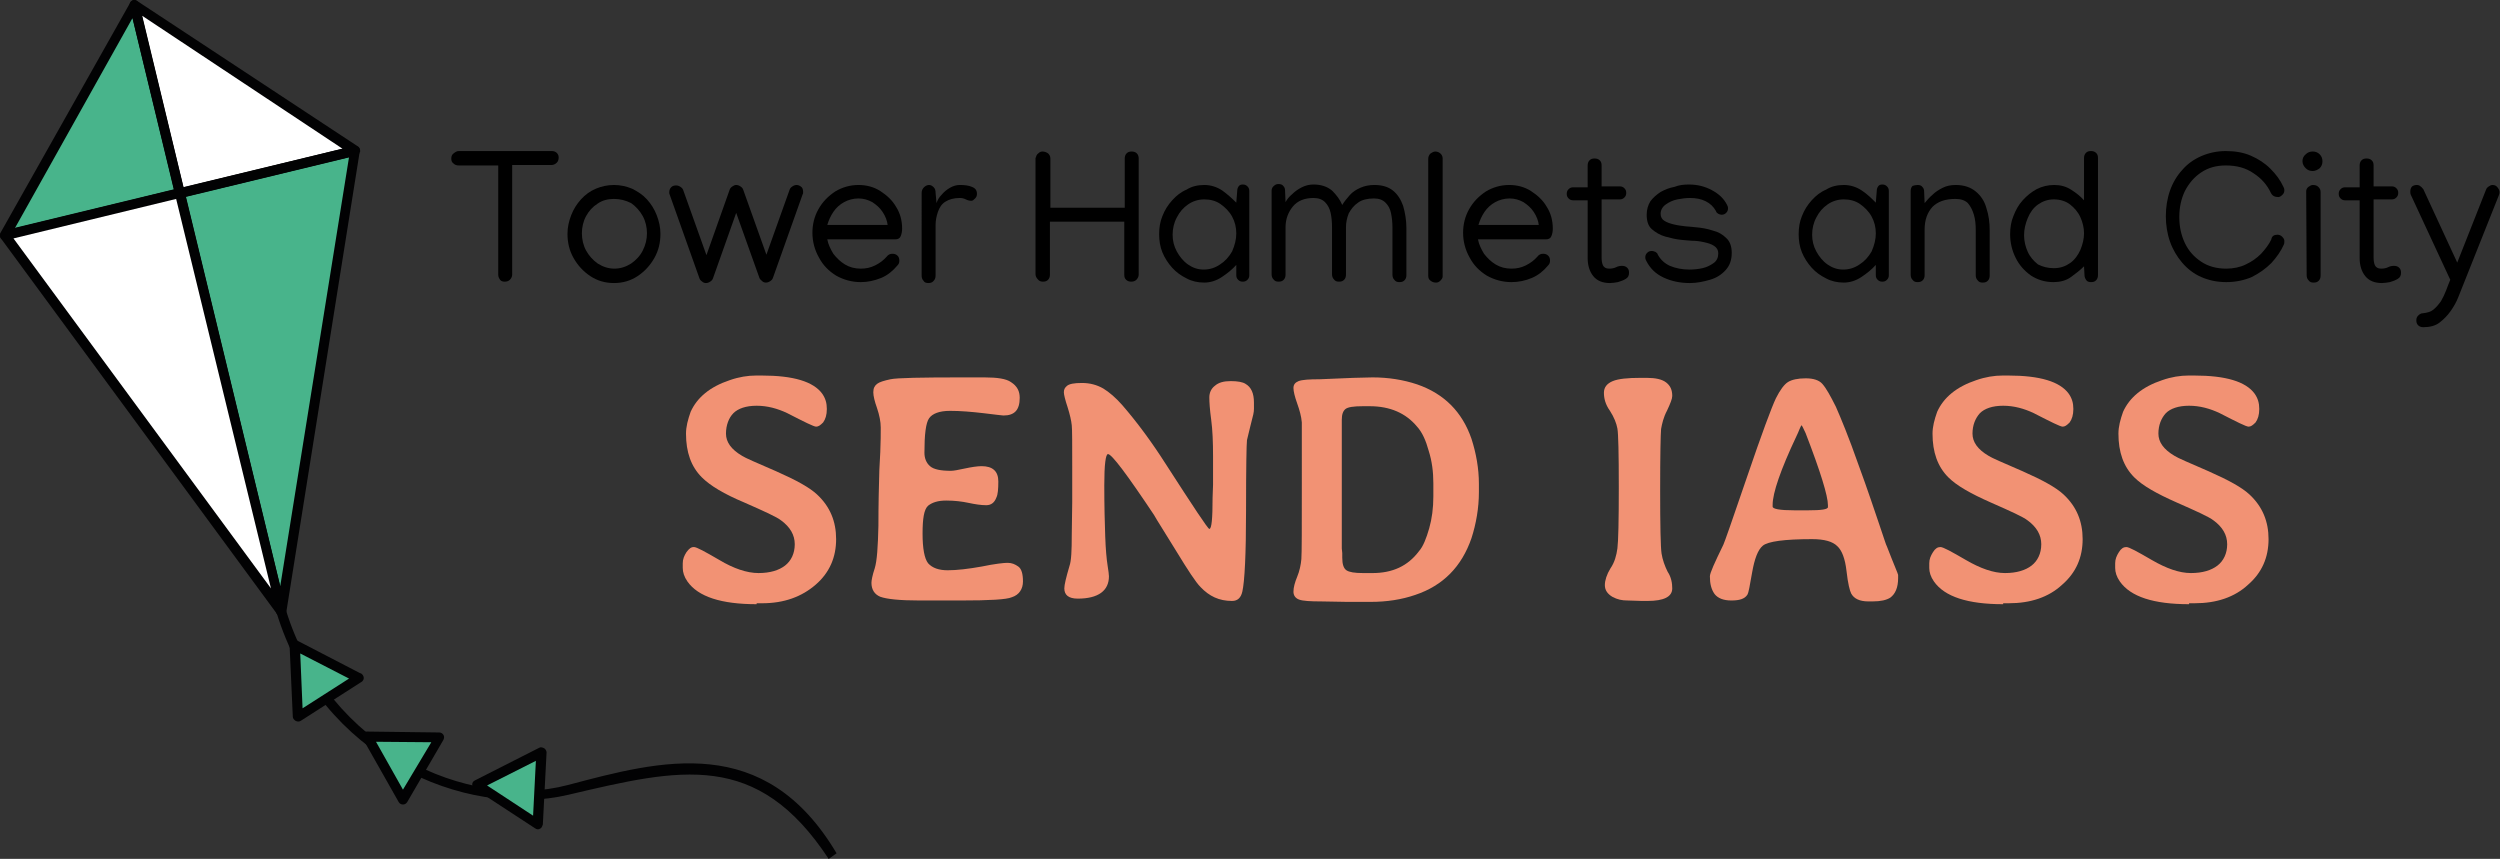 <?xml version="1.0" encoding="utf-8"?>
<!-- Generator: Adobe Illustrator 24.2.1, SVG Export Plug-In . SVG Version: 6.00 Build 0)  -->
<svg version="1.1" id="Layer_1" xmlns="http://www.w3.org/2000/svg" xmlns:xlink="http://www.w3.org/1999/xlink" x="0px" y="0px"
	 viewBox="0 0 537.9 184.8" style="enable-background:new 0 0 537.9 184.8;" xml:space="preserve">
<rect x="0" y="0" width="537.9" height="184.8" fill="#333333" stroke="none"/>
<style type="text/css">
	.st0{fill:#48B48B;}
	.st1{fill:#FFFFFF;}
	.st2{fill:#020203;}
	.st3{enable-background:new    ;}
	.st4{fill:#F29274;}
</style>
<g>
	<g>
		<g>
			<polygon class="st0" points="28.9,1.1 1.1,50.7 38.7,41.5 			"/>
			<polygon class="st1" points="29.1,1 76.2,32.8 38.5,41.6 			"/>
			<path class="st2" d="M39.6,42.1c-0.1,0.2-0.4,0.4-0.7,0.5L1.3,51.7c-0.4,0.1-0.8-0.1-1.1-0.4C0,51-0.1,50.5,0.1,50.1L28,0.6
				C28.2,0.2,28.6,0,29,0c0.4,0.1,0.8,0.4,0.9,0.8l9.8,40.5C39.8,41.6,39.8,41.8,39.6,42.1z M3.2,49.1l34.2-8.3L28.5,3.9L3.2,49.1z"
				/>
		</g>
		<g>
			<polygon class="st0" points="60.5,131.5 76.4,32.4 38.7,41.5 			"/>
			<path class="st2" d="M61.4,132c-0.2,0.3-0.5,0.5-0.9,0.5c-0.5,0-1-0.3-1.1-0.8L37.7,41.8c-0.1-0.5,0.2-1.1,0.8-1.3l37.6-9.1
				c0.3-0.1,0.7,0,1,0.3c0.3,0.2,0.4,0.6,0.3,0.9l-15.8,99.1C61.6,131.8,61.5,131.9,61.4,132z M40,42.3l20.3,83.8l14.8-92.3L40,42.3
				z"/>
		</g>
		<g>
			<path class="st2" d="M77.3,33c-0.1,0.2-0.4,0.4-0.7,0.5L39,42.6c-0.6,0.1-1.1-0.2-1.3-0.8L27.9,1.3c-0.1-0.4,0.1-0.9,0.4-1.1
				c0.4-0.3,0.8-0.3,1.2,0L77,31.5c0.4,0.2,0.5,0.7,0.5,1.1C77.4,32.7,77.3,32.8,77.3,33z M39.5,40.3L73.7,32L30.6,3.4L39.5,40.3z"
				/>
		</g>
		<g>
			<path class="st2" d="M0.2,51.3c-0.2-0.3-0.3-0.7-0.1-1c0.1-0.3,0.4-0.6,0.7-0.7l37.6-9.1c0.6-0.1,1.1,0.2,1.3,0.8l21.8,89.9
				c0.1,0.3,0,0.6-0.1,0.8s-0.3,0.3-0.5,0.4c-0.5,0.2-1,0.1-1.3-0.3"/>
		</g>
	</g>
	<g>
		<path class="st2" d="M178.3,184.8c-15.4-23.4-31.8-19.5-56-13.8c-22.5,5.3-53.4-8.2-62.8-39.2c-0.2-0.6,0.1-1.2,0.7-1.3
			c0.6-0.2,1.2,0.1,1.3,0.7c9.1,29.8,39.1,43.4,60.7,37.7c20-5.3,42.3-11.4,57.8,14.7"/>
	</g>
	<g>
		<polygon class="st0" points="64.2,154.3 63.4,138.8 77.2,145.9 		"/>
		<path class="st2" d="M78.1,146.4c-0.1,0.1-0.2,0.3-0.3,0.3l-13.1,8.4c-0.3,0.2-0.7,0.2-1.1,0c-0.3-0.2-0.6-0.5-0.6-0.9l-0.7-15.5
			c0-0.4,0.2-0.7,0.5-0.9s0.7-0.2,1.1,0l13.5,7c0.1,0,0.2,0.1,0.3,0.1C78.3,145.3,78.4,146,78.1,146.4
			C78.2,146.4,78.1,146.4,78.1,146.4z M65.1,152.4l10-6.4l-10.5-5.4L65.1,152.4z"/>
	</g>
	<g>
		<polygon class="st0" points="86.7,172 79.1,158.5 94.6,158.7 		"/>
		<path class="st2" d="M87.6,172.6c-0.2,0.3-0.5,0.5-0.9,0.5s-0.7-0.2-0.9-0.5L78.1,159c-0.2-0.3-0.2-0.7,0-1.1
			c0.2-0.4,0.5-0.5,0.9-0.5l15.5,0.2c0.4,0,0.7,0.2,0.9,0.5c0.2,0.3,0.2,0.7,0,1.1L87.6,172.6L87.6,172.6z M80.9,159.6l5.8,10.3
			l6.1-10.2L80.9,159.6z"/>
	</g>
	<g>
		<polygon class="st0" points="115.7,177.3 102.7,168.9 116.5,161.8 		"/>
		<path class="st2" d="M116.6,177.9c-0.1,0.2-0.2,0.3-0.4,0.4c-0.3,0.2-0.7,0.2-1.1-0.1l-13-8.5c-0.3-0.2-0.5-0.6-0.5-0.9
			c0-0.4,0.2-0.7,0.6-0.9l13.8-7c0.3-0.2,0.7-0.1,1.1,0.1c0.3,0.2,0.5,0.6,0.5,0.9l-0.8,15.5C116.7,177.6,116.7,177.7,116.6,177.9z
			 M104.8,169l9.9,6.5l0.6-11.8L104.8,169z"/>
	</g>
</g>
<g class="st3">
	<path class="st4" d="M162.8,130c-7.6,0-12.6-1.6-14.9-4.9c-0.7-1-1-2-1-2.9v-1c0-0.9,0.3-1.6,0.8-2.4c0.6-0.8,1-1.1,1.6-1.1
		s2.4,1,5.5,2.8c3,1.8,5.9,2.8,8.4,2.8s4.4-0.6,5.7-1.6c1.3-1,2.1-2.6,2.1-4.6c0-2-1-3.7-2.9-5.1c-1-0.8-3.7-2-8-3.9
		c-4.3-1.8-7.3-3.6-9.1-5.4c-2.3-2.3-3.4-5.4-3.4-9.4c0-1.5,0.4-3,1-4.7c1.4-3.1,4.2-5.4,8.4-6.8c2-0.7,3.9-1,5.7-1h1.2
		c6.8,0,11.1,1.3,13,3.9c0.7,1,1,2,1,3.3c0,1.3-0.3,2.2-0.8,2.9c-0.6,0.6-1,0.9-1.5,0.9c-0.5,0-2.5-1-6.2-2.9
		c-2.1-1-4.3-1.6-6.6-1.6s-4,0.6-5,1.6c-1,1-1.6,2.6-1.6,4.4c0,1.8,1.1,3.4,3.5,4.8c0.6,0.4,2.9,1.4,7.3,3.3c4.3,1.9,7.2,3.5,8.8,5
		c2.8,2.6,4.1,5.8,4.1,9.6c0,3.9-1.4,7.2-4.4,9.8s-6.8,4-11.5,4h-1.2V130z"/>
	<path class="st4" d="M219.4,85.6c0,2.6-1.1,3.8-3.5,3.8c-0.3,0-1.7-0.2-4.3-0.5s-4.9-0.5-7.2-0.5s-3.8,0.6-4.5,1.6s-1,3.5-1,7.4
		c0,1.2,0.4,2.2,1.2,2.9c0.8,0.7,2.3,1,4.5,1c0.6,0,1.6-0.2,3-0.5c1.4-0.3,2.7-0.5,3.6-0.5c2.4,0,3.6,1.1,3.6,3.3
		c0,1.6-0.1,2.8-0.4,3.4c-0.4,1.1-1.1,1.7-2.2,1.7s-2.4-0.2-3.8-0.5c-1.4-0.3-3-0.5-4.8-0.5c-1.8,0-3,0.4-3.9,1.1
		c-0.9,0.8-1.2,2.8-1.2,6c0,3.2,0.4,5.4,1.2,6.4c0.9,1,2.3,1.5,4.2,1.5c2,0,4.5-0.3,7.3-0.8c2.9-0.6,4.8-0.8,5.6-0.8
		c0.9,0,1.6,0.3,2.3,0.8c0.7,0.5,1,1.6,1,3.2s-0.8,2.9-2.4,3.4c-1.1,0.5-4.8,0.7-10.9,0.7h-9c-4.3,0-7-0.3-8.4-0.8
		c-1.2-0.5-1.9-1.5-1.9-3c0-0.5,0.2-1.6,0.7-3.1c0.5-1.6,0.7-4.7,0.8-9.2c0-4.6,0.1-8.6,0.2-12l0.2-3.8c0.1-2.3,0.1-4,0.1-5.3
		c0-1.3-0.3-2.7-0.8-4.2c-0.5-1.4-0.8-2.6-0.8-3.4c0-0.9,0.3-1.4,0.8-1.8c0.5-0.4,1.5-0.7,2.9-1c1.4-0.3,6.7-0.4,15.3-0.4h3.7h1.2
		c2.8,0,4.7,0.3,5.7,1C218.9,83.1,219.4,84.2,219.4,85.6z"/>
	<path class="st4" d="M231.9,128.8L231.9,128.8c-2,0-2.9-0.8-2.9-2.2c0-0.8,0.4-2.4,1.1-4.8c0.4-1.1,0.5-3.3,0.5-6.7l0.1-7.1v-2.9
		v-4.4c0-5.1,0-8.3-0.1-9.2c-0.1-1-0.4-2.3-0.9-3.9c-0.5-1.5-0.8-2.7-0.8-3.2c0-0.6,0.2-1,0.7-1.4c0.5-0.4,1.5-0.6,3.2-0.6
		c1.7,0,3.2,0.4,4.6,1.2c1.3,0.8,2.7,2,4.1,3.6c3.2,3.7,6.3,7.9,9.3,12.6c6,9.3,9.1,14,9.4,14c0.5,0,0.7-2.2,0.7-6.7l0.1-2.8
		c0-1,0-2.9,0-6.1c0-3-0.1-5.7-0.4-7.9c-0.3-2.2-0.4-3.8-0.4-4.8c0-1,0.4-1.9,1.2-2.5c0.8-0.7,1.9-1,3.4-1c1.5,0,2.6,0.2,3.2,0.6
		c1.2,0.7,1.8,2,1.8,4V88c0,0.7-0.2,1.5-0.5,2.6l-0.3,1.2c-0.3,1.1-0.5,2.2-0.7,2.9c-0.1,0.8-0.2,5.8-0.2,15.2
		c0,9.4-0.3,15.2-0.8,17.4c-0.3,1.3-1,2-2.2,2c-2.8,0-4.9-1-6.8-3c-1-1-2.7-3.6-5.2-7.7s-4.2-6.7-4.8-7.8
		c-5.8-8.7-9.1-13.1-9.9-13.1c-0.5,0-0.8,2.2-0.8,6.7s0.1,8.1,0.2,11c0.1,2.9,0.3,4.9,0.5,6.2s0.3,2,0.3,2.4
		C238.6,127.1,236.3,128.8,231.9,128.8z"/>
	<path class="st4" d="M295.3,81.2c3.4,0,6.6,0.5,9.6,1.5c5.8,2,9.7,5.9,11.7,11.7c1,3.1,1.6,6.4,1.6,9.7v1.8c0,3.4-0.6,6.8-1.6,9.9
		c-2.1,6.1-6.1,10.2-12.1,12.2c-2.9,1-6.1,1.5-9.6,1.5h-5l-5.6-0.1c-2.4,0-4-0.1-4.8-0.4s-1.2-0.9-1.2-1.7c0-0.9,0.3-2,0.8-3.2
		c0.5-1.2,0.8-2.6,0.9-3.8s0.1-6.8,0.1-16.5V90.9c-0.1-1.3-0.5-2.7-1-4.1c-0.5-1.4-0.8-2.6-0.8-3.3c0-0.8,0.4-1.2,1.1-1.5
		c0.8-0.3,2.3-0.4,4.6-0.4l7.2-0.3L295.3,81.2L295.3,81.2z M308.4,106.8v-2.8c0-2.5-0.3-4.8-1-7c-0.6-2.2-1.4-4-2.5-5.2
		c-2.4-2.9-5.8-4.4-10.2-4.4h-1h-0.5c-2,0-3.2,0.2-3.7,0.6c-0.5,0.4-0.8,1.1-0.8,2.3c0,1.1,0,1.8,0,2.1v1v3.5v1v10.7v1.5v3v2v2.9
		l0.1,1c0,0.4,0,0.7,0,1c0,1.4,0.3,2.3,0.9,2.7c0.6,0.4,1.7,0.6,3.6,0.6h2c4.3,0,7.6-1.5,10-4.7c0.9-1,1.6-2.8,2.2-4.9
		C308.1,111.6,308.4,109.3,308.4,106.8z"/>
	<path class="st4" d="M346.9,128.4c-1-0.6-1.6-1.4-1.6-2.5c0-1,0.4-2.3,1.2-3.6c0.9-1.3,1.3-2.8,1.5-4.3c0.2-1.5,0.3-5.9,0.3-13.2
		c0-7.3-0.1-11.5-0.3-12.6c-0.2-1.1-0.7-2.4-1.6-3.8c-1-1.4-1.3-2.7-1.3-3.9c0-1.2,0.7-2,1.9-2.5c1.2-0.5,3.2-0.7,6-0.7h1.3
		c1.9,0,3.3,0.3,4.2,1c0.9,0.7,1.3,1.6,1.3,2.9c0,0.6-0.4,1.6-1.1,3.1c-0.8,1.5-1.1,2.9-1.3,4c-0.1,1.1-0.2,5.5-0.2,13.2
		s0.1,12.3,0.3,13.6c0.2,1.3,0.7,2.7,1.3,3.9c0.8,1.2,1,2.5,1,3.6c0,1.8-1.8,2.7-5.3,2.7h-1.3c-1,0-2-0.1-3.1-0.1
		S348,129,346.9,128.4z"/>
	<path class="st4" d="M408.4,123.7v0.7c0,2-0.6,3.4-1.7,4.2c-0.8,0.5-2,0.8-3.8,0.8H402c-1.9,0-3.1-0.6-3.7-1.7
		c-0.3-0.6-0.7-2.1-1-4.8s-1-4.5-2-5.4c-1-1-2.8-1.5-5.4-1.5c-6,0-9.5,0.5-10.6,1.4s-1.8,2.9-2.3,5.7c-0.5,2.9-0.8,4.5-1,4.8
		c-0.6,1-1.8,1.3-3.5,1.3s-2.9-0.5-3.6-1.4c-0.7-1-1-2.2-1-3.8c0-0.7,1-2.9,2.9-6.8c0.2-0.4,1.9-5.2,5.1-14.6s5.3-15,6.2-16.9
		c0.9-1.8,1.8-3,2.6-3.5s2.1-0.8,3.8-0.8s2.9,0.4,3.6,1.2c0.8,0.9,1.7,2.5,2.9,4.9c1.1,2.5,2.8,6.6,4.8,12.3
		c2.1,5.7,3.5,10,4.5,12.9c1,2.9,1.5,4.6,1.7,4.9C407.5,121.5,408.4,123.5,408.4,123.7z M381.4,108.6v0.4c0,0.5,1.5,0.8,4.7,0.8h2.9
		c2.9,0,4.3-0.2,4.3-0.7v-0.4c0-2-1.6-7.2-4.8-15.5c-0.5-1.1-0.8-1.7-0.9-1.7c0,0-0.2,0.3-0.4,0.8c-0.2,0.5-0.4,1-0.7,1.6
		C383.1,101.1,381.4,106.1,381.4,108.6z"/>
	<path class="st4" d="M431,130c-7.6,0-12.6-1.6-14.9-4.9c-0.7-1-1-2-1-2.9v-1c0-0.9,0.3-1.6,0.8-2.4s1-1.1,1.6-1.1s2.4,1,5.5,2.8
		c3.1,1.8,5.9,2.8,8.4,2.8c2.5,0,4.4-0.6,5.7-1.6c1.3-1,2.1-2.6,2.1-4.6c0-2-1-3.7-2.9-5.1c-1-0.8-3.7-2-8-3.9
		c-4.3-1.9-7.3-3.6-9.1-5.4c-2.3-2.3-3.4-5.4-3.4-9.4c0-1.5,0.4-3,1-4.7c1.4-3.1,4.2-5.4,8.4-6.8c2-0.7,3.9-1,5.7-1h1.2
		c6.8,0,11.1,1.3,13,3.9c0.7,1,1,2,1,3.3c0,1.3-0.3,2.2-0.8,2.9c-0.6,0.6-1,0.9-1.5,0.9s-2.5-1-6.2-2.9c-2.1-1-4.3-1.6-6.6-1.6
		s-4,0.6-5,1.6c-1,1.1-1.6,2.6-1.6,4.4c0,1.8,1.1,3.4,3.5,4.8c0.6,0.4,2.9,1.4,7.3,3.3c4.3,1.9,7.2,3.5,8.8,5
		c2.8,2.6,4.1,5.8,4.1,9.6c0,3.9-1.4,7.2-4.4,9.8c-2.9,2.7-6.8,4-11.5,4H431V130z"/>
	<path class="st4" d="M471,130c-7.6,0-12.6-1.6-14.9-4.9c-0.7-1-1-2-1-2.9v-1c0-0.9,0.3-1.6,0.8-2.4s1-1.1,1.6-1.1s2.4,1,5.5,2.8
		c3.1,1.8,5.9,2.8,8.4,2.8c2.5,0,4.4-0.6,5.7-1.6c1.3-1,2.1-2.6,2.1-4.6c0-2-1-3.7-2.9-5.1c-1-0.8-3.7-2-8-3.9s-7.3-3.6-9.1-5.4
		c-2.3-2.3-3.4-5.4-3.4-9.4c0-1.5,0.4-3,1-4.7c1.4-3.1,4.2-5.4,8.4-6.8c2-0.7,3.9-1,5.7-1h1.2c6.8,0,11.1,1.3,13,3.9
		c0.7,1,1,2,1,3.3c0,1.3-0.3,2.2-0.8,2.9c-0.6,0.6-1,0.9-1.5,0.9c-0.5,0-2.5-1-6.2-2.9c-2.1-1-4.3-1.6-6.6-1.6c-2.3,0-4,0.6-5,1.6
		c-1,1.1-1.6,2.6-1.6,4.4c0,1.8,1.1,3.4,3.5,4.8c0.6,0.4,2.9,1.4,7.3,3.3c4.3,1.9,7.2,3.5,8.8,5c2.8,2.6,4.1,5.8,4.1,9.6
		c0,3.9-1.4,7.2-4.4,9.8c-2.9,2.7-6.8,4-11.5,4H471V130z"/>
</g>
<polyline class="st1" points="58.3,126.6 37.9,42.8 2.9,51.3 "/>
<g>
	<path d="M97.1,34.1c0-0.4,0.1-0.8,0.5-1.1s0.7-0.5,1.1-0.5h20c0.4,0,0.8,0.1,1.1,0.4c0.3,0.3,0.4,0.6,0.4,1c0,0.4-0.1,0.8-0.4,1.1
		c-0.3,0.3-0.7,0.5-1.1,0.5h-8.5v23.6c0,0.4-0.2,0.8-0.5,1.1s-0.7,0.4-1.1,0.4c-0.4,0-0.8-0.1-1-0.4s-0.4-0.6-0.4-1.1V35.6h-8.5
		c-0.4,0-0.8-0.1-1.1-0.4C97.2,34.9,97.1,34.6,97.1,34.1z"/>
	<path d="M132.1,39.8c1.4,0,2.7,0.3,3.9,0.8c1.2,0.6,2.3,1.3,3.2,2.3c0.9,1,1.6,2.1,2.1,3.4c0.5,1.3,0.8,2.6,0.8,4
		c0,1.9-0.4,3.6-1.3,5.2c-0.9,1.6-2.1,2.9-3.6,3.9c-1.5,1-3.2,1.5-5.1,1.5c-1.9,0-3.6-0.5-5.1-1.5c-1.5-1-2.7-2.3-3.6-3.9
		s-1.3-3.3-1.3-5.2c0-1.4,0.3-2.7,0.8-4c0.5-1.3,1.2-2.4,2.1-3.4c0.9-1,2-1.8,3.2-2.3C129.4,40.1,130.7,39.8,132.1,39.8z
		 M132.1,42.8c-1.3,0-2.5,0.3-3.5,1c-1.1,0.7-1.9,1.6-2.5,2.7c-0.6,1.1-0.9,2.4-0.9,3.7c0,1.3,0.3,2.6,0.9,3.7
		c0.6,1.1,1.5,2.1,2.5,2.8c1.1,0.7,2.3,1.1,3.6,1.1c1.3,0,2.5-0.4,3.6-1.1c1-0.7,1.9-1.6,2.5-2.8s0.9-2.4,0.9-3.7
		c0-1.3-0.3-2.6-0.9-3.7c-0.6-1.1-1.5-2.1-2.5-2.8C134.6,43.1,133.4,42.8,132.1,42.8z"/>
	<path d="M172.8,41.3c0,0.2,0,0.4-0.1,0.5l-6.4,18c-0.1,0.3-0.3,0.5-0.6,0.7s-0.6,0.3-0.9,0.3c-0.3,0-0.6-0.1-0.8-0.3
		s-0.5-0.4-0.6-0.7l-5-14l-5,14.1c-0.1,0.3-0.3,0.5-0.6,0.7c-0.3,0.2-0.6,0.3-0.9,0.3s-0.6-0.1-0.8-0.3c-0.3-0.2-0.5-0.4-0.6-0.7
		l-6.4-18c-0.1-0.2-0.1-0.3-0.1-0.5c0-0.4,0.1-0.8,0.4-1.1c0.3-0.3,0.6-0.4,1.1-0.4c0.3,0,0.6,0.1,0.9,0.3c0.3,0.2,0.5,0.4,0.6,0.7
		l5,14l5-14.1c0.1-0.3,0.3-0.5,0.6-0.7c0.3-0.2,0.5-0.3,0.8-0.3c0.3,0,0.6,0.1,0.9,0.3c0.3,0.2,0.5,0.4,0.6,0.7l5,14l5-14
		c0.1-0.3,0.3-0.5,0.6-0.7c0.3-0.2,0.6-0.3,0.9-0.3c0.4,0,0.8,0.2,1.1,0.5C172.7,40.5,172.8,40.9,172.8,41.3z"/>
	<path d="M185.2,60.7c-1.9,0-3.7-0.5-5.3-1.4c-1.6-1-2.8-2.2-3.7-3.9c-0.9-1.6-1.4-3.4-1.4-5.3c0-1.8,0.4-3.5,1.3-5.1
		c0.9-1.6,2.1-2.8,3.6-3.8c1.5-0.9,3.2-1.4,5-1.4c1.7,0,3.3,0.4,4.7,1.3s2.6,2,3.4,3.4c0.9,1.4,1.3,3,1.3,4.7c0,0.6-0.1,1.1-0.3,1.6
		s-0.6,0.7-1.2,0.7h-14.6c0.2,1.1,0.7,2.1,1.3,3.1c0.7,0.9,1.5,1.7,2.5,2.3c1,0.6,2.1,0.9,3.4,0.9c1.1,0,2.1-0.2,3.1-0.7
		c1-0.5,1.8-1.1,2.5-1.9c0.3-0.4,0.7-0.6,1.2-0.6c0.4,0,0.8,0.1,1.1,0.4c0.3,0.3,0.4,0.6,0.4,1.1c0,0.4-0.1,0.7-0.4,1
		c-1,1.2-2.1,2.1-3.5,2.7C188.1,60.4,186.7,60.7,185.2,60.7z M191,48.5c-0.1-1-0.5-2-1.1-2.9c-0.6-0.9-1.3-1.5-2.2-2.1
		c-0.9-0.5-1.9-0.8-3-0.8c-1.1,0-2.2,0.3-3.1,0.8c-0.9,0.5-1.7,1.2-2.3,2.1c-0.6,0.9-1,1.8-1.3,2.8H191z"/>
	<path d="M210.2,41.7c0,0.4-0.1,0.7-0.4,1s-0.5,0.5-0.8,0.5c-0.4,0-0.8-0.1-1.2-0.3c-0.4-0.2-0.8-0.3-1.3-0.3
		c-1.3,0-2.3,0.3-3.1,0.8s-1.3,1.3-1.6,2.2s-0.5,1.8-0.5,2.8v10.9c0,0.4-0.1,0.8-0.4,1.1c-0.2,0.3-0.6,0.5-1.1,0.5
		c-0.5,0-0.9-0.1-1.1-0.5c-0.3-0.3-0.4-0.7-0.4-1.1V41.5c0-0.5,0.2-0.9,0.5-1.2s0.7-0.5,1.1-0.5c0.4,0,0.7,0.2,1,0.5
		s0.4,0.7,0.4,1.2l0.2,2.2c0.2-0.6,0.5-1.2,1.1-1.8c0.5-0.6,1.1-1.1,1.8-1.5c0.7-0.4,1.4-0.6,2.1-0.6c1,0,1.9,0.1,2.6,0.4
		C209.9,40.5,210.2,41,210.2,41.7z"/>
	<path d="M222.9,33.9c0-0.3,0.2-0.7,0.5-0.9c0.3-0.3,0.6-0.4,0.9-0.4c0.5,0,0.9,0.2,1.2,0.4c0.3,0.3,0.5,0.6,0.5,1.1v10.6h16V34.1
		c0-0.4,0.1-0.8,0.4-1.1s0.6-0.4,1.1-0.4c0.4,0,0.8,0.1,1.1,0.4s0.4,0.7,0.4,1.1v25c0,0.4-0.2,0.8-0.5,1.1c-0.3,0.3-0.7,0.4-1.1,0.4
		c-0.4,0-0.8-0.1-1.1-0.4s-0.4-0.6-0.4-1.1V47.7h-16v11.4c0,0.4-0.1,0.8-0.4,1.1s-0.6,0.4-1.1,0.4c-0.4,0-0.8-0.1-1.1-0.5
		c-0.3-0.3-0.5-0.7-0.5-1.1V33.9z"/>
	<path d="M259.1,39.8c1.4,0,2.7,0.4,3.9,1.2c1.1,0.8,2.1,1.7,3,2.6l0.2-2.5c0-0.4,0.1-0.7,0.3-1c0.2-0.3,0.5-0.4,0.9-0.4
		c0.4,0,0.7,0.1,1,0.4c0.3,0.3,0.4,0.6,0.4,1v18.1c0,0.4-0.1,0.7-0.4,1c-0.3,0.3-0.6,0.4-1,0.4c-0.4,0-0.7-0.1-1-0.4
		c-0.3-0.3-0.4-0.6-0.4-1V57c-0.9,1-1.9,1.8-3.1,2.6c-1.2,0.8-2.5,1.2-3.8,1.2c-1.4,0-2.7-0.3-3.8-0.9c-1.2-0.6-2.2-1.3-3.1-2.3
		c-0.9-1-1.6-2.1-2.1-3.3c-0.5-1.2-0.7-2.6-0.7-3.9c0-1.4,0.2-2.7,0.7-3.9c0.5-1.3,1.2-2.4,2.1-3.4c0.9-1,1.9-1.8,3.1-2.3
		C256.4,40.1,257.7,39.8,259.1,39.8z M266,50.2c0-1.3-0.3-2.5-0.9-3.6c-0.6-1.1-1.5-2-2.5-2.7c-1-0.7-2.2-1-3.5-1
		c-1.3,0-2.5,0.4-3.5,1.1c-1,0.7-1.8,1.6-2.4,2.8c-0.6,1.1-0.9,2.4-0.9,3.7c0,1.3,0.3,2.5,0.9,3.6c0.6,1.1,1.4,2.1,2.4,2.8
		c1,0.7,2.1,1.1,3.4,1.1c1.3,0,2.5-0.4,3.5-1.1c1.1-0.7,1.9-1.6,2.6-2.8C265.7,52.7,266,51.5,266,50.2z"/>
	<path d="M288.8,44.1c0.4-0.7,1-1.4,1.6-2.1c0.6-0.7,1.4-1.2,2.3-1.6c0.9-0.4,1.9-0.6,3-0.6c1.7,0,3,0.4,4,1.2
		c1,0.8,1.7,1.9,2.2,3.3c0.4,1.4,0.7,3,0.7,4.8l0,10.1c0,0.4-0.1,0.8-0.4,1.1c-0.3,0.3-0.6,0.4-1.1,0.4s-0.8-0.1-1.1-0.5
		c-0.3-0.3-0.4-0.7-0.4-1.1l0-10.1c0-1.1-0.1-2.1-0.3-3.1s-0.6-1.7-1.2-2.3c-0.6-0.6-1.4-0.9-2.5-0.9c-1.4,0-2.6,0.3-3.4,0.9
		c-0.9,0.6-1.5,1.4-2,2.3c-0.4,1-0.6,2-0.6,3l0,10.2c0,0.4-0.1,0.8-0.4,1.1c-0.3,0.3-0.6,0.4-1.1,0.4s-0.8-0.1-1.1-0.5
		c-0.3-0.3-0.4-0.7-0.4-1.1l0-10.1c0-1.1-0.1-2.2-0.3-3.1c-0.2-0.9-0.6-1.7-1.2-2.3c-0.6-0.6-1.4-0.9-2.5-0.9
		c-1.9,0-3.4,0.6-4.4,1.8c-1,1.2-1.6,2.7-1.6,4.5l0,10.2c0,0.4-0.1,0.8-0.4,1.1s-0.6,0.4-1.1,0.4s-0.8-0.1-1.1-0.5
		c-0.3-0.3-0.4-0.7-0.4-1.1l0-18c0-0.4,0.2-0.8,0.5-1c0.3-0.3,0.6-0.4,1-0.4c0.4,0,0.8,0.1,1,0.4c0.3,0.3,0.4,0.6,0.4,1.1l0.1,2.4
		c0.3-0.6,0.8-1.2,1.4-1.7c0.6-0.6,1.3-1.1,2.1-1.5c0.8-0.4,1.6-0.6,2.5-0.6c1.6,0,2.9,0.4,4,1.3C287.5,41.9,288.3,42.9,288.8,44.1z
		"/>
	<path d="M308.8,32.6c0.5,0,0.9,0.2,1.2,0.5c0.3,0.3,0.4,0.7,0.4,1v25.4c0,0.3-0.2,0.6-0.5,0.9s-0.6,0.4-0.9,0.4
		c-0.5,0-0.8-0.1-1.2-0.4s-0.5-0.6-0.5-1.1V34.2c0-0.4,0.1-0.7,0.4-1.1C308.1,32.8,308.5,32.6,308.8,32.6z"/>
	<path d="M325.2,60.7c-1.9,0-3.7-0.5-5.3-1.4c-1.6-1-2.8-2.2-3.7-3.9c-0.9-1.6-1.4-3.4-1.4-5.3c0-1.8,0.4-3.5,1.3-5.1
		c0.9-1.6,2.1-2.8,3.6-3.8c1.5-0.9,3.2-1.4,5-1.4c1.7,0,3.3,0.4,4.7,1.3s2.6,2,3.4,3.4c0.9,1.4,1.3,3,1.3,4.7c0,0.6-0.1,1.1-0.3,1.6
		s-0.6,0.7-1.2,0.7H318c0.2,1.1,0.7,2.1,1.3,3.1c0.7,0.9,1.5,1.7,2.5,2.3c1,0.6,2.1,0.9,3.4,0.9c1.1,0,2.1-0.2,3.1-0.7
		c1-0.5,1.8-1.1,2.5-1.9c0.3-0.4,0.7-0.6,1.2-0.6c0.4,0,0.8,0.1,1.1,0.4c0.3,0.3,0.4,0.6,0.4,1.1c0,0.4-0.1,0.7-0.4,1
		c-1,1.2-2.1,2.1-3.5,2.7C328.2,60.4,326.7,60.7,325.2,60.7z M331.1,48.5c-0.1-1-0.5-2-1.1-2.9c-0.6-0.9-1.3-1.5-2.2-2.1
		c-0.9-0.5-1.9-0.8-3-0.8c-1.1,0-2.2,0.3-3.1,0.8c-0.9,0.5-1.7,1.2-2.3,2.1c-0.6,0.9-1,1.8-1.3,2.8H331.1z"/>
	<path d="M341.6,35.6c0-0.4,0.1-0.8,0.4-1.1c0.3-0.3,0.6-0.4,1.1-0.4c0.4,0,0.8,0.1,1.1,0.4c0.3,0.3,0.4,0.6,0.4,1.1l0,4.5l3.9,0
		c0.4,0,0.7,0.1,1,0.4c0.3,0.3,0.4,0.6,0.4,1c0,0.4-0.1,0.7-0.4,1c-0.3,0.3-0.6,0.4-1,0.4l-3.9,0l0,12.5c0,0.7,0.1,1.3,0.3,1.7
		c0.2,0.4,0.6,0.7,1.3,0.7c0.6,0,1.1-0.1,1.5-0.3c0.4-0.2,0.8-0.3,1.3-0.3c0.4,0,0.8,0.1,1.1,0.4c0.3,0.3,0.4,0.6,0.4,1.1
		c0,0.6-0.2,1-0.7,1.3s-1,0.5-1.7,0.7c-0.6,0.1-1.2,0.2-1.7,0.2c-1.6,0-2.8-0.5-3.6-1.5c-0.8-1-1.2-2.3-1.2-3.9l0-12.4h-3.1
		c-0.4,0-0.7-0.1-1-0.4c-0.3-0.3-0.4-0.6-0.4-1c0-0.4,0.1-0.7,0.4-1c0.3-0.3,0.6-0.4,1-0.4h3.1L341.6,35.6z"/>
	<path d="M363.4,39.7c1.8,0,3.4,0.4,4.9,1.2c1.5,0.8,2.6,1.8,3.3,3.2c0.1,0.2,0.2,0.4,0.2,0.7c0,0.4-0.1,0.7-0.4,1
		c-0.3,0.3-0.6,0.4-1,0.4c-0.2,0-0.5-0.1-0.7-0.2c-0.3-0.2-0.4-0.3-0.5-0.6c-0.5-0.9-1.2-1.6-2.2-2.1c-1-0.5-2.1-0.7-3.4-0.7
		c-0.8,0-1.7,0.1-2.7,0.3c-1,0.2-1.8,0.6-2.5,1.1s-1.1,1.2-1.1,2c0,0.7,0.3,1.2,0.8,1.5c0.6,0.4,1.3,0.6,2.1,0.8
		c0.8,0.2,1.7,0.3,2.5,0.4c0.9,0.1,1.6,0.1,2.2,0.2c1.2,0.1,2.4,0.3,3.6,0.7c1.2,0.3,2.1,0.8,2.9,1.6c0.8,0.7,1.2,1.8,1.2,3.2
		c0,1.5-0.4,2.7-1.3,3.7c-0.9,1-2,1.7-3.4,2.1c-1.4,0.4-2.8,0.7-4.3,0.7c-2.1,0-4-0.4-5.7-1.2s-2.9-2-3.7-3.6
		c-0.1-0.2-0.2-0.4-0.2-0.7c0-0.4,0.1-0.7,0.4-1s0.6-0.4,1-0.4c0.3,0,0.5,0.1,0.8,0.2c0.3,0.2,0.4,0.3,0.5,0.6
		c0.6,1.1,1.5,1.9,2.6,2.4c1.2,0.5,2.6,0.8,4.2,0.8c0.9,0,1.9-0.1,2.8-0.3c0.9-0.2,1.7-0.6,2.4-1.1s1-1.2,1-2.1
		c0-0.7-0.3-1.2-0.9-1.6c-0.6-0.4-1.3-0.6-2.2-0.8c-0.9-0.2-1.7-0.3-2.6-0.3c-0.9-0.1-1.7-0.1-2.3-0.2c-1.1-0.1-2.3-0.4-3.4-0.7
		c-1.1-0.3-2.1-0.9-2.9-1.6c-0.8-0.7-1.1-1.8-1.1-3.1c0-1.1,0.3-2.1,0.8-2.9c0.6-0.8,1.3-1.4,2.2-2c0.9-0.5,1.9-0.9,3-1.1
		C361.3,39.8,362.3,39.7,363.4,39.7z"/>
	<path d="M396.7,39.8c1.4,0,2.7,0.4,3.9,1.2s2.1,1.7,3,2.6l0.2-2.5c0-0.4,0.1-0.7,0.3-1c0.2-0.3,0.5-0.4,0.9-0.4
		c0.4,0,0.7,0.1,1,0.4c0.3,0.3,0.4,0.6,0.4,1v18.1c0,0.4-0.1,0.7-0.4,1c-0.3,0.3-0.6,0.4-1,0.4c-0.4,0-0.7-0.1-1-0.4
		c-0.3-0.3-0.4-0.6-0.4-1V57c-0.9,1-1.9,1.8-3.1,2.6c-1.2,0.8-2.5,1.2-3.8,1.2c-1.4,0-2.7-0.3-3.8-0.9c-1.2-0.6-2.2-1.3-3.1-2.3
		s-1.6-2.1-2.1-3.3c-0.5-1.2-0.7-2.6-0.7-3.9c0-1.4,0.2-2.7,0.7-3.9c0.5-1.3,1.2-2.4,2.1-3.4c0.9-1,1.9-1.8,3.1-2.3
		C394,40.1,395.3,39.8,396.7,39.8z M403.6,50.2c0-1.3-0.3-2.5-0.9-3.6c-0.6-1.1-1.5-2-2.5-2.7c-1-0.7-2.2-1-3.5-1
		c-1.3,0-2.5,0.4-3.5,1.1c-1,0.7-1.8,1.6-2.4,2.8c-0.6,1.1-0.9,2.4-0.9,3.7c0,1.3,0.3,2.5,0.9,3.6c0.6,1.1,1.4,2.1,2.4,2.8
		c1,0.7,2.1,1.1,3.4,1.1c1.3,0,2.5-0.4,3.5-1.1c1.1-0.7,1.9-1.6,2.6-2.8C403.3,52.7,403.6,51.5,403.6,50.2z"/>
	<path d="M412.6,39.8c0.4,0,0.8,0.1,1,0.4c0.3,0.3,0.4,0.6,0.4,1.1l0.1,2.4c0.5-0.6,1-1.2,1.7-1.8c0.6-0.6,1.4-1.1,2.2-1.5
		c0.8-0.4,1.7-0.6,2.8-0.6c1.8,0,3.2,0.5,4.3,1.4c1.1,0.9,1.9,2.1,2.3,3.6c0.5,1.5,0.7,3.1,0.7,4.8l0,9.7c0,0.4-0.1,0.8-0.4,1.1
		c-0.3,0.3-0.6,0.4-1.1,0.4s-0.8-0.1-1.1-0.5c-0.3-0.3-0.4-0.7-0.4-1.1l0-9.7c0-1.2-0.1-2.3-0.4-3.3s-0.7-1.8-1.3-2.5
		c-0.6-0.6-1.5-0.9-2.7-0.9c-2.2,0-3.8,0.6-4.9,1.7c-1.1,1.2-1.7,2.8-1.7,4.9v9.8c0,0.4-0.1,0.8-0.4,1.1c-0.3,0.3-0.6,0.4-1.1,0.4
		s-0.8-0.1-1.1-0.5c-0.3-0.3-0.4-0.7-0.4-1.1l0-18c0-0.4,0.1-0.8,0.4-1.1C411.8,39.9,412.2,39.8,412.6,39.8z"/>
	<path d="M441.8,60.7c-1.8,0-3.4-0.5-4.8-1.4c-1.4-1-2.5-2.2-3.3-3.8c-0.8-1.6-1.2-3.3-1.2-5.1c0-1.4,0.2-2.7,0.7-3.9
		c0.5-1.3,1.1-2.4,2-3.4s1.9-1.8,3-2.4c1.2-0.6,2.4-0.9,3.8-0.9c1.3,0,2.5,0.3,3.6,1c1.1,0.7,2,1.4,2.8,2.3V34
		c0-0.4,0.1-0.8,0.4-1.1c0.3-0.3,0.6-0.4,1.1-0.4c0.4,0,0.8,0.1,1.1,0.4c0.3,0.3,0.4,0.6,0.4,1.1v25.2c0,0.4-0.1,0.8-0.4,1.1
		c-0.3,0.3-0.6,0.4-1.1,0.4c-0.4,0-0.8-0.1-1-0.4s-0.4-0.6-0.4-1.1l-0.1-1.9c-0.8,0.8-1.7,1.5-2.8,2.3
		C444.5,60.4,443.2,60.7,441.8,60.7z M441.9,57.7c1.4,0,2.5-0.4,3.5-1.1c1-0.7,1.7-1.7,2.2-2.8c0.5-1.2,0.8-2.4,0.8-3.6
		s-0.3-2.4-0.8-3.5c-0.5-1.1-1.3-2-2.2-2.7s-2.1-1.1-3.5-1.1c-1.3,0-2.4,0.4-3.4,1.1s-1.7,1.7-2.2,2.9c-0.5,1.2-0.8,2.4-0.8,3.7
		c0,1.3,0.3,2.5,0.8,3.6c0.5,1.1,1.3,2,2.2,2.7C439.5,57.4,440.6,57.7,441.9,57.7z"/>
	<path d="M490,50.5c0.3,0,0.7,0.1,1,0.4c0.3,0.3,0.5,0.6,0.5,0.9c0,0.3,0,0.6-0.1,0.8c-0.6,1.4-1.6,2.8-2.7,4
		c-1.2,1.2-2.6,2.2-4.2,3c-1.6,0.7-3.5,1.1-5.5,1.1c-2,0-3.8-0.4-5.4-1.1c-1.6-0.7-3-1.8-4.1-3.1c-1.1-1.3-2-2.8-2.6-4.5
		c-0.6-1.7-0.9-3.6-0.9-5.5c0-1.9,0.3-3.8,0.9-5.5c0.6-1.7,1.5-3.2,2.6-4.4c1.1-1.3,2.5-2.3,4.1-3c1.6-0.7,3.4-1.1,5.3-1.1
		c2,0,3.8,0.3,5.4,1c1.6,0.7,3,1.6,4.2,2.8c1.2,1.2,2.1,2.4,2.8,3.9c0.1,0.2,0.2,0.4,0.2,0.7c0,0.4-0.1,0.7-0.4,1s-0.6,0.5-0.9,0.5
		c-0.8,0-1.3-0.3-1.6-0.9c-0.8-1.7-2-3.1-3.7-4.2c-1.7-1.2-3.7-1.7-6-1.7c-2.1,0-3.8,0.5-5.3,1.5s-2.6,2.3-3.5,4
		c-0.8,1.7-1.2,3.5-1.2,5.6s0.4,3.9,1.2,5.6c0.8,1.7,2,3,3.5,4c1.5,1,3.3,1.5,5.4,1.5c1.5,0,3-0.3,4.2-0.9c1.3-0.6,2.4-1.4,3.3-2.3
		c0.9-1,1.7-2,2.2-3.1C488.8,50.8,489.3,50.5,490,50.5z"/>
	<path d="M497.6,36.8c-0.6,0-1.1-0.2-1.5-0.6c-0.4-0.4-0.7-0.9-0.7-1.5s0.2-1.1,0.7-1.5c0.4-0.4,0.9-0.6,1.5-0.6
		c0.6,0,1.1,0.2,1.5,0.6c0.4,0.4,0.6,0.9,0.6,1.5s-0.2,1.1-0.6,1.5C498.7,36.5,498.2,36.8,497.6,36.8z M496.2,41.1
		c0-0.3,0.2-0.7,0.5-0.9s0.6-0.4,0.9-0.4c0.5,0,0.9,0.1,1.2,0.4c0.3,0.3,0.5,0.6,0.5,1.1l0,18c0,0.4-0.1,0.8-0.4,1.1
		c-0.3,0.3-0.6,0.4-1.1,0.4s-0.8-0.1-1.1-0.5c-0.3-0.3-0.4-0.7-0.4-1.1L496.2,41.1z"/>
	<path d="M507.7,35.6c0-0.4,0.1-0.8,0.4-1.1c0.3-0.3,0.6-0.4,1.1-0.4c0.4,0,0.8,0.1,1.1,0.4c0.3,0.3,0.4,0.6,0.4,1.1l0,4.5l3.9,0
		c0.4,0,0.7,0.1,1,0.4c0.3,0.3,0.4,0.6,0.4,1c0,0.4-0.1,0.7-0.4,1c-0.3,0.3-0.6,0.4-1,0.4l-3.9,0l0,12.5c0,0.7,0.1,1.3,0.3,1.7
		c0.2,0.4,0.6,0.7,1.3,0.7c0.6,0,1.1-0.1,1.5-0.3c0.4-0.2,0.8-0.3,1.3-0.3c0.4,0,0.8,0.1,1.1,0.4c0.3,0.3,0.4,0.6,0.4,1.1
		c0,0.6-0.2,1-0.7,1.3s-1,0.5-1.7,0.7c-0.6,0.1-1.2,0.2-1.7,0.2c-1.6,0-2.8-0.5-3.6-1.5c-0.8-1-1.2-2.3-1.2-3.9l0-12.4h-3.1
		c-0.4,0-0.7-0.1-1-0.4c-0.3-0.3-0.4-0.6-0.4-1c0-0.4,0.1-0.7,0.4-1c0.3-0.3,0.6-0.4,1-0.4h3.1L507.7,35.6z"/>
	<path d="M520,39.8c0.3,0,0.6,0.1,0.8,0.3c0.3,0.2,0.4,0.4,0.6,0.6l7.3,15.8l6.2-15.7c0.1-0.3,0.3-0.5,0.6-0.7
		c0.3-0.2,0.5-0.3,0.8-0.3c0.5,0,0.9,0.2,1.2,0.7c0.3,0.4,0.4,0.9,0.2,1.4L528.9,64c-0.4,1-0.9,1.9-1.6,2.9c-0.7,1-1.5,1.8-2.4,2.5
		s-2.1,1-3.5,1c-0.4,0-0.8-0.1-1.1-0.4c-0.3-0.3-0.4-0.6-0.4-1.1c0-0.4,0.1-0.7,0.4-1c0.3-0.3,0.6-0.5,1-0.5
		c0.9-0.1,1.7-0.3,2.3-0.8c0.6-0.5,1.1-1.1,1.6-1.8c0.4-0.7,0.8-1.5,1.1-2.3c0.3-0.8,0.6-1.6,0.9-2.3l-8.5-18.3
		c-0.1-0.2-0.1-0.4-0.1-0.7c0-0.4,0.1-0.8,0.4-1.1C519.3,39.9,519.6,39.8,520,39.8z"/>
</g>
</svg>
